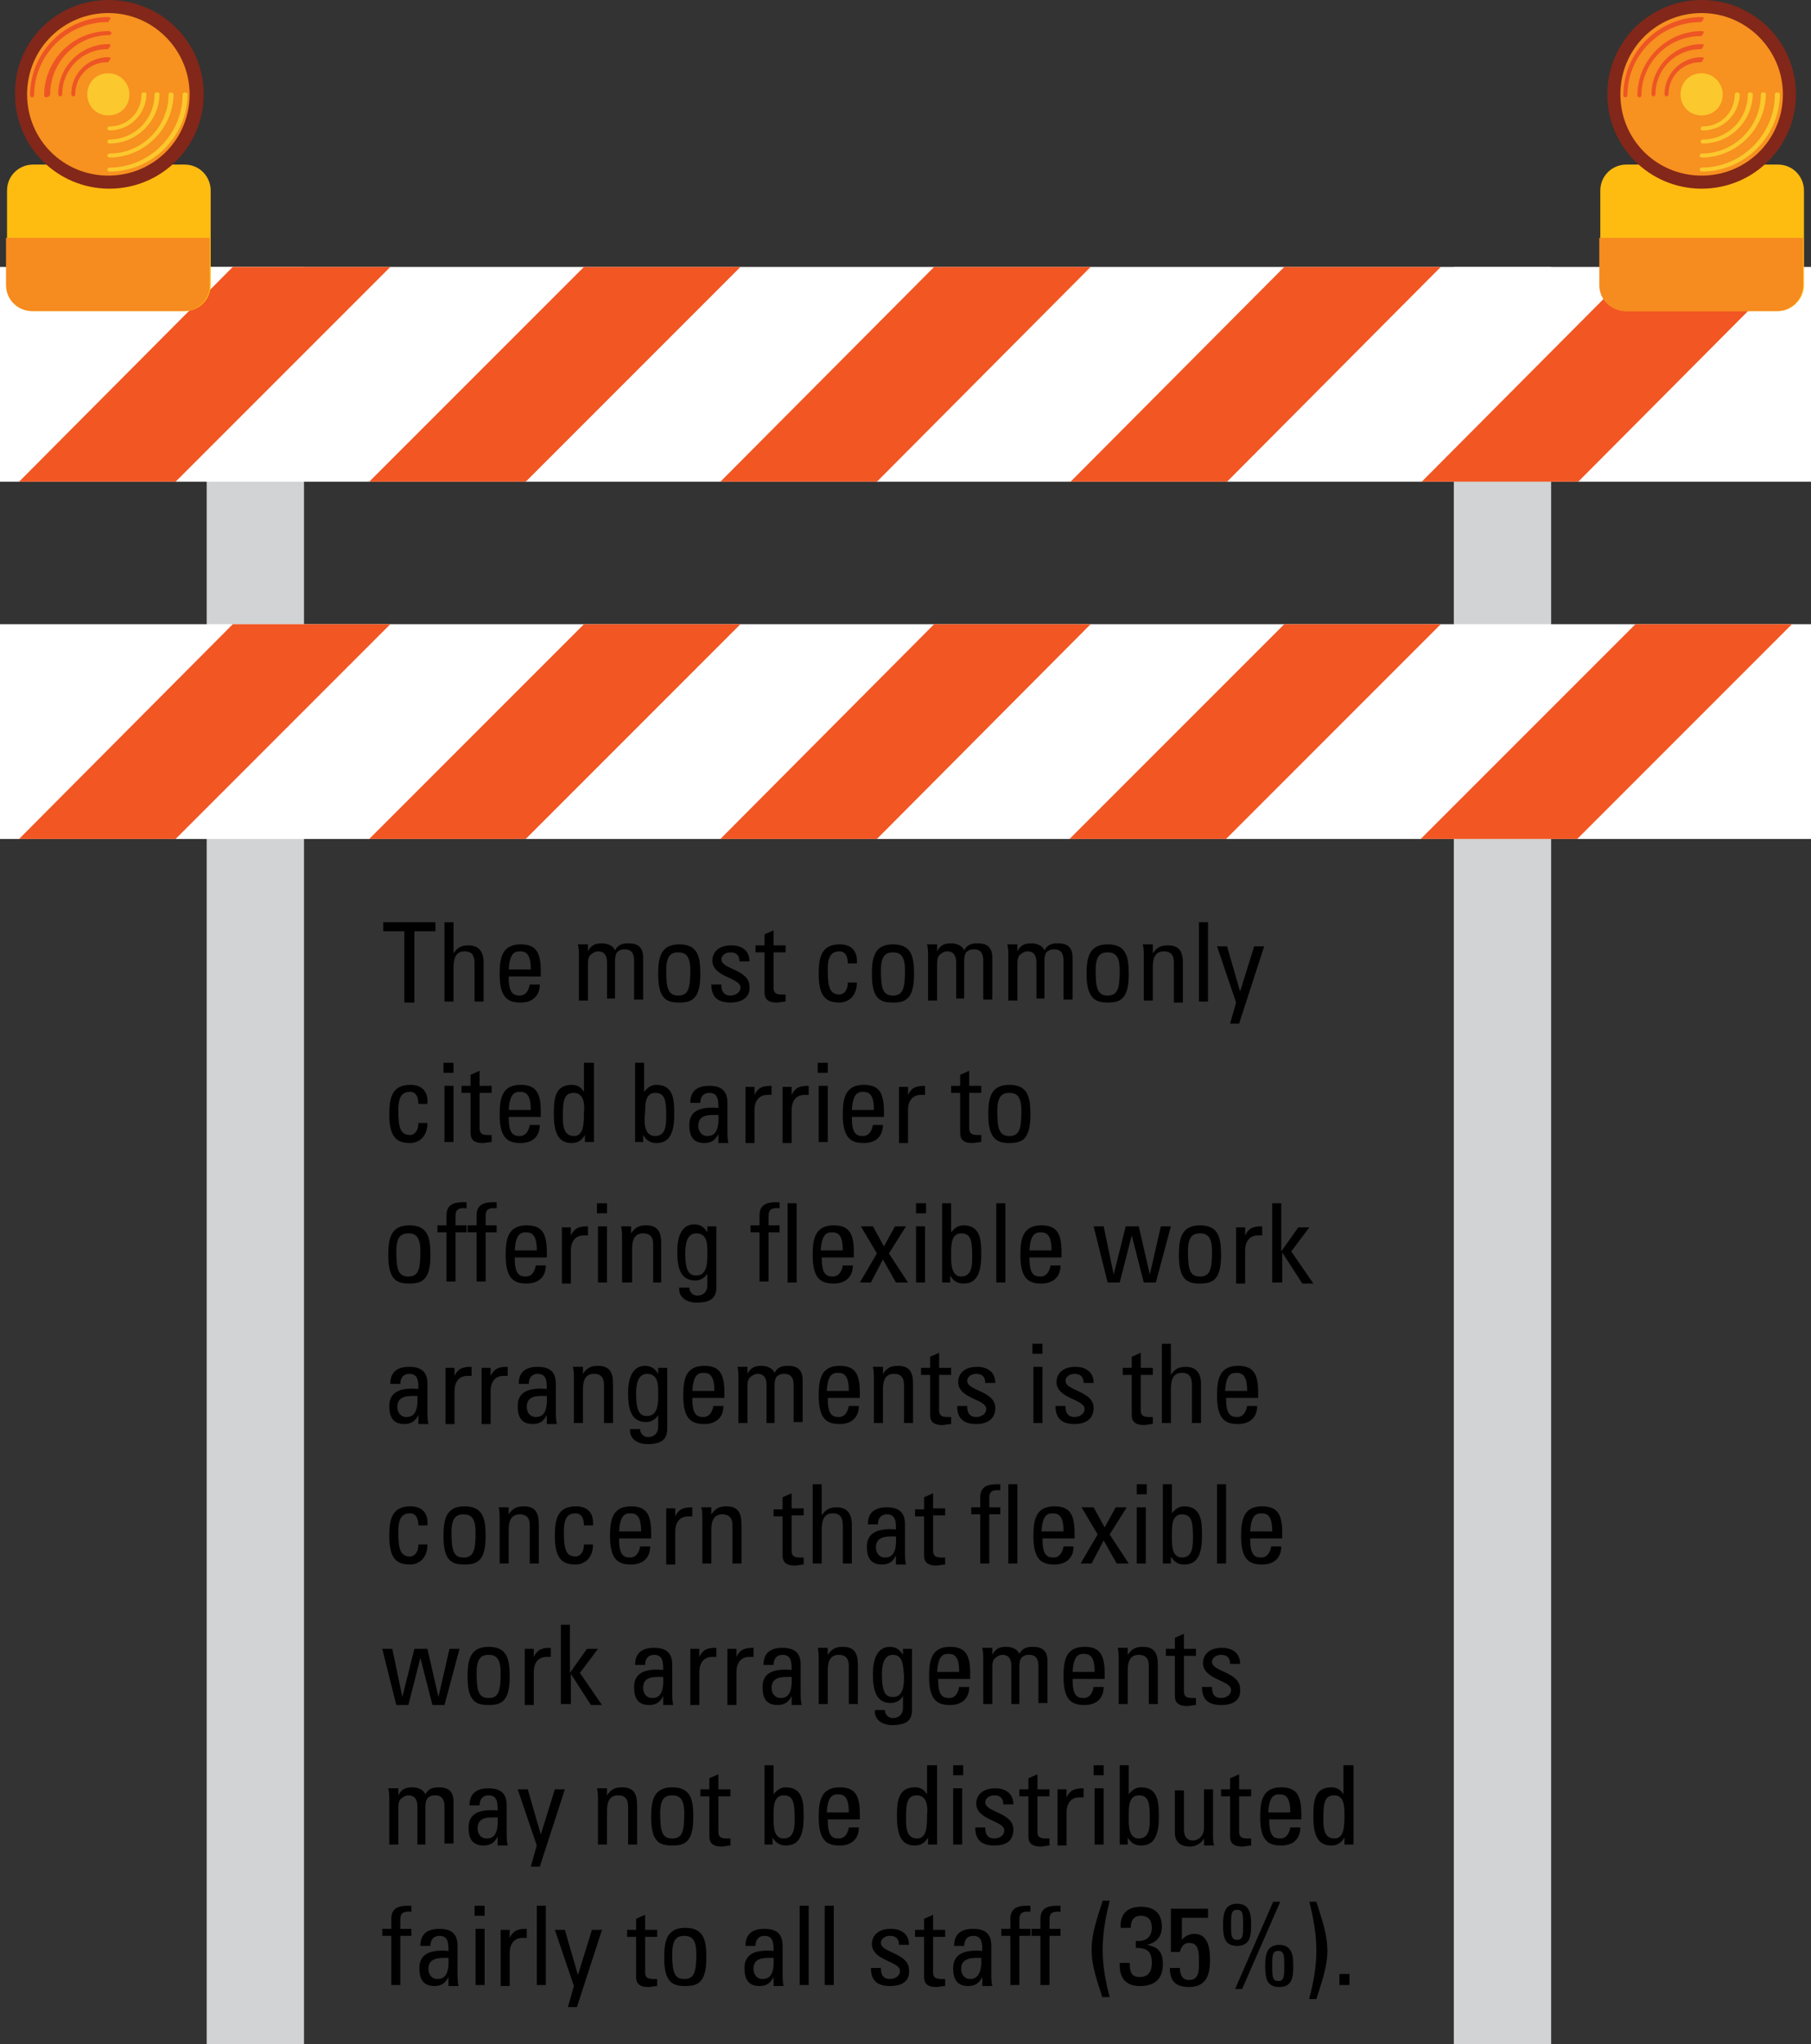 <?xml version="1.0" encoding="utf-8"?>
<!-- Generator: Adobe Illustrator 28.2.0, SVG Export Plug-In . SVG Version: 6.00 Build 0)  -->
<svg version="1.1" id="Layer_1" xmlns="http://www.w3.org/2000/svg" xmlns:xlink="http://www.w3.org/1999/xlink" x="0px" y="0px" viewBox="0 0 180.5 203.7" style="enable-background:new 0 0 180.5 203.7;" xml:space="preserve">
  <rect x="0" y="0" width="180.5" height="203.7" fill="#333333" stroke="none"/>
  <style type="text/css">
	.st0{fill:#D1D3D4;}
	.st1{fill:#FFFFFF;}
	.st2{fill:#F15623;}
	.st3{fill:#FEBC11;}
	.st4{fill:#F68B1F;}
	.st5{fill:#822719;}
	.st6{fill:#F79120;}
	.st7{fill:#FBC82E;}
	.st8{fill:#ED5524;}
</style>
  <g>
    <g>
      <path d="M43.4,91.9v0.9h-2.1v7.1h-1v-7.1h-2.1v-0.9H43.4z" />
      <path d="M47.3,99.8V96c0-0.7-0.2-1.2-1-1.2c-0.9,0-1.1,0.7-1.1,1.7v3.3h-0.9v-7.9h0.9V95h0c0.4-0.6,0.8-0.8,1.5-0.8
			c0.9,0,1.5,0.5,1.5,1.7v3.9H47.3z" />
      <path d="M50.7,97.3c0,1.6,0.4,1.9,1.1,1.9c0.6,0,0.9-0.5,1-1.1h1c0,1.2-0.8,1.8-1.9,1.8c-1.2,0-2.1-0.4-2.1-2.8c0-1.6,0.2-3,2.1-3
			c1.6,0,2,0.9,2,2.7v0.5H50.7z M52.9,96.6c0-1.6-0.5-1.8-1.1-1.8c-0.6,0-1,0.3-1.1,1.8H52.9z" />
      <path d="M60.5,99.8v-3.9c0-0.6-0.2-1.1-0.9-1.1c-0.3,0-0.6,0.2-0.8,0.4c-0.2,0.3-0.2,0.6-0.2,0.8v3.7h-0.9v-4.4
			c0-0.4,0-0.8-0.1-1.2h1v0.7h0c0.3-0.6,0.7-0.8,1.4-0.8c0.5,0,1.1,0.2,1.3,0.7c0.3-0.6,0.8-0.7,1.3-0.7c0.6,0,1.5,0.1,1.5,1.4v4.2
			h-0.9v-3.9c0-0.6-0.2-1.1-0.9-1.1c-0.3,0-0.4,0-0.7,0.2c-0.3,0.2-0.3,0.8-0.3,1v3.7H60.5z" />
      <path d="M65.6,97.1c0-1.6,0.2-3,2.1-3s2.1,1.3,2.1,3c0,2.5-0.9,2.8-2.1,2.8S65.6,99.6,65.6,97.1z M68.8,96.7
			c0-1.5-0.5-1.8-1.2-1.8c-0.7,0-1.2,0.3-1.2,1.8c0,1.8,0.2,2.5,1.2,2.5S68.8,98.5,68.8,96.7z" />
      <path d="M72.8,99.9c-1.2,0-1.9-0.5-1.9-1.8h1c0,0.3,0,1.1,0.9,1.1c0.5,0,1-0.3,1-0.8c0-1-2.8-1-2.8-2.7c0-0.6,0.4-1.5,1.9-1.5
			c1,0,1.8,0.5,1.8,1.6h-1c0-0.6-0.3-0.9-0.9-0.9c-0.5,0-0.9,0.3-0.9,0.7c0,1,2.8,1,2.8,2.7C74.8,99.4,73.9,99.9,72.8,99.9z" />
      <path d="M76.2,94.2v-1.1l0.9-0.4v1.5h1.2v0.7h-1.2v3.4c0,0.4,0,0.8,0.8,0.8c0.1,0,0.2,0,0.4,0v0.7c-0.3,0-0.6,0.1-0.9,0.1
			c-0.9,0-1.2-0.4-1.2-1v-4h-0.9v-0.7H76.2z" />
      <path d="M84.5,96c0-0.9-0.4-1.2-0.8-1.2c-0.7,0-1.2,0.3-1.2,1.8c0,1.8,0.2,2.5,1.2,2.5c0.2,0,0.8-0.2,0.8-1.2h0.9
			c0,1.6-1.1,2-1.7,2c-1.2,0-2.1-0.4-2.1-2.8c0-1.6,0.2-3,2.1-3c1.1,0,1.8,0.6,1.7,1.9H84.5z" />
      <path d="M86.9,97.1c0-1.6,0.2-3,2.1-3s2.1,1.3,2.1,3c0,2.5-0.9,2.8-2.1,2.8S86.9,99.6,86.9,97.1z M90.2,96.7
			c0-1.5-0.5-1.8-1.2-1.8c-0.7,0-1.2,0.3-1.2,1.8c0,1.8,0.2,2.5,1.2,2.5S90.2,98.5,90.2,96.7z" />
      <path d="M95.3,99.8v-3.9c0-0.6-0.2-1.1-0.9-1.1c-0.3,0-0.6,0.2-0.8,0.4c-0.2,0.3-0.2,0.6-0.2,0.8v3.7h-0.9v-4.4
			c0-0.4,0-0.8-0.1-1.2h1v0.7h0c0.3-0.6,0.7-0.8,1.4-0.8c0.5,0,1.1,0.2,1.3,0.7c0.3-0.6,0.8-0.7,1.3-0.7c0.6,0,1.5,0.1,1.5,1.4v4.2
			h-0.9v-3.9c0-0.6-0.2-1.1-0.9-1.1c-0.3,0-0.4,0-0.7,0.2c-0.3,0.2-0.3,0.8-0.3,1v3.7H95.3z" />
      <path d="M103.3,99.8v-3.9c0-0.6-0.2-1.1-0.9-1.1c-0.3,0-0.6,0.2-0.8,0.4c-0.2,0.3-0.2,0.6-0.2,0.8v3.7h-0.9v-4.4
			c0-0.4,0-0.8-0.1-1.2h1v0.7h0c0.3-0.6,0.7-0.8,1.4-0.8c0.5,0,1.1,0.2,1.3,0.7c0.3-0.6,0.8-0.7,1.3-0.7c0.6,0,1.5,0.1,1.5,1.4v4.2
			H106v-3.9c0-0.6-0.2-1.1-0.9-1.1c-0.3,0-0.4,0-0.7,0.2c-0.3,0.2-0.3,0.8-0.3,1v3.7H103.3z" />
      <path d="M108.3,97.1c0-1.6,0.2-3,2.1-3c1.9,0,2.1,1.3,2.1,3c0,2.5-0.9,2.8-2.1,2.8C109.3,99.9,108.3,99.6,108.3,97.1z M111.6,96.7
			c0-1.5-0.5-1.8-1.2-1.8c-0.7,0-1.2,0.3-1.2,1.8c0,1.8,0.2,2.5,1.2,2.5C111.4,99.2,111.6,98.5,111.6,96.7z" />
      <path d="M117,99.8v-3.9c0-0.6-0.2-1.1-1-1.1c-1,0-1.1,0.9-1.1,1.6v3.3H114v-4.4c0-0.4,0-0.8-0.1-1.2h1V95h0
			c0.4-0.6,0.8-0.8,1.5-0.8c1.2,0,1.5,0.7,1.5,1.8v3.9H117z" />
      <path d="M120.4,99.8h-0.9v-7.9h0.9V99.8z" />
      <path d="M123.6,98.8L123.6,98.8l1.4-4.5h1l-2.5,7.7h-0.9l0.6-2.1l-1.9-5.6h1L123.6,98.8z" />
    </g>
    <g>
      <path d="M41.7,110c0-0.9-0.4-1.2-0.8-1.2c-0.7,0-1.2,0.3-1.2,1.8c0,1.8,0.2,2.5,1.2,2.5c0.2,0,0.8-0.2,0.8-1.2h0.9
			c0,1.6-1.1,2-1.7,2c-1.2,0-2.1-0.4-2.1-2.8c0-1.6,0.2-3,2.1-3c1.1,0,1.8,0.6,1.7,1.9H41.7z" />
      <path d="M44.2,105.9h1v1h-1V105.9z M45.2,113.8h-0.9v-5.6h0.9V113.8z" />
      <path d="M46.9,108.2v-1.1l0.9-0.4v1.5H49v0.7h-1.2v3.4c0,0.4,0,0.8,0.8,0.8c0.1,0,0.2,0,0.4,0v0.7c-0.3,0-0.6,0.1-0.9,0.1
			c-0.9,0-1.2-0.4-1.2-1v-4H46v-0.7H46.9z" />
      <path d="M50.7,111.3c0,1.6,0.4,1.9,1.1,1.9c0.6,0,0.9-0.5,1-1.1h1c0,1.2-0.8,1.8-1.9,1.8c-1.2,0-2.1-0.4-2.1-2.8
			c0-1.6,0.2-3,2.1-3c1.6,0,2,0.9,2,2.7v0.5H50.7z M52.9,110.6c0-1.6-0.5-1.8-1.1-1.8c-0.6,0-1,0.3-1.1,1.8H52.9z" />
      <path d="M58.3,105.9h0.9v7.9h-0.9v-0.7h0c-0.3,0.5-0.7,0.8-1.3,0.8c-0.9,0-1.8-0.4-1.8-2.8c0-1.4,0-3,1.8-3c0.5,0,0.9,0.2,1.2,0.7
			h0V105.9z M57.2,108.9c-1,0-1.1,0.8-1.1,2.3c0,0.8,0,2,1.1,2c1,0,1-1.3,1-2.4C58.3,110.1,58.2,108.9,57.2,108.9z" />
      <path d="M64.2,113.8h-0.9v-7.9h0.9v2.9h0c0.3-0.4,0.7-0.7,1.2-0.7c1.8,0,1.8,1.6,1.8,3c0,2.4-0.9,2.8-1.8,2.8
			c-0.6,0-1-0.3-1.3-0.8h0V113.8z M65.3,113.2c1.1,0,1.1-1.2,1.1-2c0-1.5-0.1-2.3-1.1-2.3c-1,0-1,1.2-1,1.9
			C64.2,111.6,64.1,113.2,65.3,113.2z" />
      <path d="M71.6,113L71.6,113c-0.3,0.6-0.7,0.9-1.4,0.9c-1.2,0-1.5-0.8-1.5-1.8c0-1.7,1.6-1.8,2.9-1.7c0-0.7,0-1.5-0.9-1.5
			c-0.6,0-0.9,0.4-0.9,1h-1c0-1.2,0.7-1.7,1.9-1.7c1.4,0,1.8,0.7,1.8,1.7v2.7c0,0.4,0,0.9,0.1,1.3h-1V113z M69.6,112.2
			c0,0.5,0.3,1,0.9,1c0.6,0,1.2-0.3,1.1-2.1C70.7,111.1,69.6,111,69.6,112.2z" />
      <path d="M75.2,109.1L75.2,109.1c0.4-0.8,0.9-0.9,1.7-0.9v0.9c-0.1,0-0.2,0-0.2,0c-0.1,0-0.2,0-0.2,0c-1,0-1.3,0.8-1.3,1.5v3.3
			h-0.9v-5.6h0.9V109.1z" />
      <path d="M78.9,109.1L78.9,109.1c0.4-0.8,0.9-0.9,1.7-0.9v0.9c-0.1,0-0.2,0-0.2,0c-0.1,0-0.2,0-0.2,0c-1,0-1.3,0.8-1.3,1.5v3.3H78
			v-5.6h0.9V109.1z" />
      <path d="M81.5,105.9h1v1h-1V105.9z M82.5,113.8h-0.9v-5.6h0.9V113.8z" />
      <path d="M84.9,111.3c0,1.6,0.4,1.9,1.1,1.9c0.6,0,0.9-0.5,1-1.1h1c0,1.2-0.8,1.8-1.9,1.8c-1.2,0-2.1-0.4-2.1-2.8
			c0-1.6,0.2-3,2.1-3c1.6,0,2,0.9,2,2.7v0.5H84.9z M87.1,110.6c0-1.6-0.5-1.8-1.1-1.8c-0.6,0-1,0.3-1.1,1.8H87.1z" />
      <path d="M90.5,109.1L90.5,109.1c0.4-0.8,0.9-0.9,1.7-0.9v0.9c-0.1,0-0.2,0-0.2,0s-0.2,0-0.2,0c-1,0-1.3,0.8-1.3,1.5v3.3h-0.9v-5.6
			h0.9V109.1z" />
      <path d="M95.7,108.2v-1.1l0.9-0.4v1.5h1.2v0.7h-1.2v3.4c0,0.4,0,0.8,0.8,0.8c0.1,0,0.2,0,0.4,0v0.7c-0.3,0-0.6,0.1-0.9,0.1
			c-0.9,0-1.2-0.4-1.2-1v-4h-0.9v-0.7H95.7z" />
      <path d="M98.5,111.1c0-1.6,0.2-3,2.1-3c1.9,0,2.1,1.3,2.1,3c0,2.5-0.9,2.8-2.1,2.8C99.5,113.9,98.5,113.6,98.5,111.1z
			 M101.8,110.7c0-1.5-0.5-1.8-1.2-1.8s-1.2,0.3-1.2,1.8c0,1.8,0.2,2.5,1.2,2.5C101.6,113.2,101.8,112.5,101.8,110.7z" />
    </g>
    <path d="M38.7,125.1c0-1.6,0.2-3,2.1-3s2.1,1.3,2.1,3c0,2.5-0.9,2.8-2.1,2.8S38.7,127.6,38.7,125.1z M41.9,124.7
		c0-1.5-0.5-1.8-1.2-1.8s-1.2,0.3-1.2,1.8c0,1.8,0.2,2.5,1.2,2.5S41.9,126.5,41.9,124.7z M44.5,122.2v-1.1c0-1.1,0.8-1.3,1.6-1.3
		c0.2,0,0.3,0,0.4,0v0.6c-1-0.1-1.1,0.3-1.1,0.8v0.9h1.1v0.7h-1.1v4.9h-0.9v-4.9h-0.9v-0.7H44.5z M47.5,122.2v-1.1
		c0-1.1,0.8-1.3,1.6-1.3c0.2,0,0.3,0,0.4,0v0.6c-1-0.1-1.1,0.3-1.1,0.8v0.9h1.1v0.7h-1.1v4.9h-0.9v-4.9h-0.9v-0.7H47.5z M51.3,125.3
		c0,1.6,0.4,1.9,1.1,1.9c0.6,0,0.9-0.5,1-1.1h1c0,1.2-0.8,1.8-1.9,1.8c-1.2,0-2.1-0.4-2.1-2.8c0-1.6,0.2-3,2.1-3c1.6,0,2,0.9,2,2.7
		v0.5H51.3z M53.5,124.6c0-1.6-0.5-1.8-1.1-1.8c-0.6,0-1,0.3-1.1,1.8H53.5z M56.9,123.1L56.9,123.1c0.4-0.8,0.9-0.9,1.7-0.9v0.9
		c-0.1,0-0.2,0-0.2,0s-0.2,0-0.2,0c-1,0-1.3,0.8-1.3,1.5v3.3H56v-5.6h0.9V123.1z M59.5,119.9h1v1h-1V119.9z M60.5,127.8h-0.9v-5.6
		h0.9V127.8z M65.1,127.8V124c0-0.6-0.2-1.1-1-1.1c-1,0-1.1,0.9-1.1,1.6v3.3H62v-4.4c0-0.4,0-0.8-0.1-1.2h1v0.7h0
		c0.4-0.6,0.8-0.8,1.5-0.8c1.2,0,1.5,0.7,1.5,1.8v3.9H65.1z M70.5,122.2h0.9v6.1c0,1.2-0.8,1.5-2,1.5c-0.9,0-1.8-0.5-1.7-1.5h1
		c0,0.5,0.4,0.8,0.8,0.8c0.6,0,1-0.4,1-1v-1.2h0c-0.2,0.4-0.7,0.7-1.2,0.7c-1.5,0-1.8-1.3-1.8-2.9c0-2.6,1.3-2.7,1.7-2.7
		c0.6,0,1,0.3,1.3,0.8h0V122.2z M69.4,122.9c-1,0-1.1,1.2-1.1,2c0,1.8,0.4,2.2,1.1,2.2c1.1,0,1.1-1.3,1.1-2.1
		C70.5,124.2,70.6,122.9,69.4,122.9z M75.7,122.2v-1.1c0-1.1,0.8-1.3,1.6-1.3c0.2,0,0.3,0,0.4,0v0.6c-1-0.1-1.1,0.3-1.1,0.8v0.9h1.1
		v0.7h-1.1v4.9h-0.9v-4.9h-0.9v-0.7H75.7z M79.4,127.8h-0.9v-7.9h0.9V127.8z M81.9,125.3c0,1.6,0.4,1.9,1.1,1.9c0.6,0,0.9-0.5,1-1.1
		h1c0,1.2-0.8,1.8-1.9,1.8c-1.2,0-2.1-0.4-2.1-2.8c0-1.6,0.2-3,2.1-3c1.6,0,2,0.9,2,2.7v0.5H81.9z M84,124.6c0-1.6-0.5-1.8-1.1-1.8
		c-0.6,0-1,0.3-1.1,1.8H84z M90.5,127.8h-1.2l-1.3-2.3l-1.2,2.3h-1.1l1.7-2.9l-1.6-2.7h1.2l1.1,2l1.1-2h1.1l-1.7,2.7L90.5,127.8z
		 M91.3,119.9h1v1h-1V119.9z M92.2,127.8h-0.9v-5.6h0.9V127.8z M94.8,127.8h-0.9v-7.9h0.9v2.9h0c0.3-0.4,0.7-0.7,1.2-0.7
		c1.8,0,1.8,1.6,1.8,3c0,2.4-0.9,2.8-1.8,2.8c-0.6,0-1-0.3-1.3-0.8h0V127.8z M95.8,127.2c1.1,0,1.1-1.2,1.1-2c0-1.5-0.1-2.3-1.1-2.3
		c-1,0-1,1.2-1,1.9C94.8,125.6,94.7,127.2,95.8,127.2z M100.2,127.8h-0.9v-7.9h0.9V127.8z M102.6,125.3c0,1.6,0.4,1.9,1.1,1.9
		c0.6,0,0.9-0.5,1-1.1h1c0,1.2-0.8,1.8-1.9,1.8c-1.2,0-2.1-0.4-2.1-2.8c0-1.6,0.2-3,2.1-3c1.6,0,2,0.9,2,2.7v0.5H102.6z
		 M104.8,124.6c0-1.6-0.5-1.8-1.1-1.8c-0.6,0-1,0.3-1.1,1.8H104.8z M109,122.2h1l1,4.8h0l1.2-4.8h1.3l1.1,4.8h0l1.1-4.8h1l-1.5,5.6
		h-1.2l-1.2-4.7h0l-1.2,4.7h-1.2L109,122.2z M117.5,125.1c0-1.6,0.2-3,2.1-3s2.1,1.3,2.1,3c0,2.5-0.9,2.8-2.1,2.8
		S117.5,127.6,117.5,125.1z M120.8,124.7c0-1.5-0.5-1.8-1.2-1.8s-1.2,0.3-1.2,1.8c0,1.8,0.2,2.5,1.2,2.5S120.8,126.5,120.8,124.7z
		 M124.1,123.1L124.1,123.1c0.4-0.8,0.9-0.9,1.7-0.9v0.9c-0.1,0-0.2,0-0.2,0s-0.2,0-0.2,0c-1,0-1.3,0.8-1.3,1.5v3.3h-0.9v-5.6h0.9
		V123.1z M127.7,127.8h-0.9v-7.9h0.9v4.8h0l1.7-2.4h1.1l-1.8,2.4l2.2,3.2h-1.1l-2-3.1h0V127.8z" />
    <g>
      <path d="M41.7,141L41.7,141c-0.3,0.6-0.7,0.9-1.4,0.9c-1.2,0-1.5-0.8-1.5-1.8c0-1.7,1.6-1.8,2.9-1.7c0-0.7,0-1.5-0.9-1.5
			c-0.6,0-0.9,0.4-0.9,1h-1c0-1.2,0.7-1.7,1.9-1.7c1.4,0,1.8,0.7,1.8,1.7v2.7c0,0.4,0,0.9,0.1,1.3h-1V141z M39.6,140.2
			c0,0.5,0.3,1,0.9,1c0.6,0,1.2-0.3,1.1-2.1C40.8,139.1,39.6,139,39.6,140.2z" />
      <path d="M45.3,137.1L45.3,137.1c0.4-0.8,0.9-0.9,1.7-0.9v0.9c-0.1,0-0.2,0-0.2,0c-0.1,0-0.2,0-0.2,0c-1,0-1.3,0.8-1.3,1.5v3.3
			h-0.9v-5.6h0.9V137.1z" />
      <path d="M48.9,137.1L48.9,137.1c0.4-0.8,0.9-0.9,1.7-0.9v0.9c-0.1,0-0.2,0-0.2,0c-0.1,0-0.2,0-0.2,0c-1,0-1.3,0.8-1.3,1.5v3.3H48
			v-5.6h0.9V137.1z" />
      <path d="M54.5,141L54.5,141c-0.3,0.6-0.7,0.9-1.4,0.9c-1.2,0-1.5-0.8-1.5-1.8c0-1.7,1.6-1.8,2.9-1.7c0-0.7,0-1.5-0.9-1.5
			c-0.6,0-0.9,0.4-0.9,1h-1c0-1.2,0.7-1.7,1.9-1.7c1.4,0,1.8,0.7,1.8,1.7v2.7c0,0.4,0,0.9,0.1,1.3h-1V141z M52.5,140.2
			c0,0.5,0.3,1,0.9,1c0.6,0,1.2-0.3,1.1-2.1C53.6,139.1,52.5,139,52.5,140.2z" />
      <path d="M60.2,141.8V138c0-0.6-0.2-1.1-1-1.1c-1,0-1.1,0.9-1.1,1.6v3.3h-0.9v-4.4c0-0.4,0-0.8-0.1-1.2h1v0.7h0
			c0.4-0.6,0.8-0.8,1.5-0.8c1.2,0,1.5,0.7,1.5,1.8v3.9H60.2z" />
      <path d="M65.6,136.3h0.9v6.1c0,1.2-0.8,1.5-2,1.5c-0.9,0-1.8-0.5-1.7-1.5h1c0,0.5,0.4,0.8,0.8,0.8c0.6,0,1-0.4,1-1v-1.2h0
			c-0.2,0.4-0.7,0.7-1.2,0.7c-1.5,0-1.8-1.3-1.8-2.9c0-2.6,1.3-2.7,1.7-2.7c0.6,0,1,0.3,1.3,0.8h0V136.3z M64.5,136.9
			c-1,0-1.1,1.2-1.1,2c0,1.8,0.4,2.2,1.1,2.2c1.1,0,1.1-1.3,1.1-2.1C65.6,138.2,65.7,136.9,64.5,136.9z" />
      <path d="M69,139.3c0,1.6,0.4,1.9,1.1,1.9c0.6,0,0.9-0.5,1-1.1h1c0,1.2-0.8,1.8-1.9,1.8c-1.2,0-2.1-0.4-2.1-2.8c0-1.6,0.2-3,2.1-3
			c1.6,0,2,0.9,2,2.7v0.5H69z M71.2,138.6c0-1.6-0.5-1.8-1.1-1.8c-0.6,0-1,0.3-1.1,1.8H71.2z" />
      <path d="M76.4,141.8V138c0-0.6-0.2-1.1-0.9-1.1c-0.3,0-0.6,0.2-0.8,0.4c-0.2,0.3-0.2,0.6-0.2,0.8v3.7h-0.9v-4.4
			c0-0.4,0-0.8-0.1-1.2h1v0.7h0c0.3-0.6,0.7-0.8,1.4-0.8c0.5,0,1.1,0.2,1.3,0.7c0.3-0.6,0.8-0.7,1.3-0.7c0.6,0,1.5,0.1,1.5,1.4v4.2
			h-0.9V138c0-0.6-0.2-1.1-0.9-1.1c-0.3,0-0.4,0-0.7,0.2c-0.3,0.2-0.3,0.8-0.3,1v3.7H76.4z" />
      <path d="M82.5,139.3c0,1.6,0.4,1.9,1.1,1.9c0.6,0,0.9-0.5,1-1.1h1c0,1.2-0.8,1.8-1.9,1.8c-1.2,0-2.1-0.4-2.1-2.8
			c0-1.6,0.2-3,2.1-3c1.6,0,2,0.9,2,2.7v0.5H82.5z M84.6,138.6c0-1.6-0.5-1.8-1.1-1.8c-0.6,0-1,0.3-1.1,1.8H84.6z" />
      <path d="M90.1,141.8V138c0-0.6-0.2-1.1-1-1.1c-1,0-1.1,0.9-1.1,1.6v3.3h-0.9v-4.4c0-0.4,0-0.8-0.1-1.2h1v0.7h0
			c0.4-0.6,0.8-0.8,1.5-0.8c1.2,0,1.5,0.7,1.5,1.8v3.9H90.1z" />
      <path d="M92.7,136.3v-1.1l0.9-0.4v1.5h1.2v0.7h-1.2v3.4c0,0.4,0,0.8,0.8,0.8c0.1,0,0.2,0,0.4,0v0.7c-0.3,0-0.6,0.1-0.9,0.1
			c-0.9,0-1.2-0.4-1.2-1v-4h-0.9v-0.7H92.7z" />
      <path d="M97.3,141.9c-1.2,0-1.9-0.5-1.9-1.8h1c0,0.3,0,1.1,0.9,1.1c0.5,0,1-0.3,1-0.8c0-1-2.8-1-2.8-2.7c0-0.6,0.4-1.5,1.9-1.5
			c1,0,1.8,0.5,1.8,1.6h-1c0-0.6-0.3-0.9-0.9-0.9c-0.5,0-0.9,0.3-0.9,0.7c0,1,2.8,1,2.8,2.7C99.2,141.4,98.4,141.9,97.3,141.9z" />
      <path d="M102.9,133.9h1v1h-1V133.9z M103.9,141.8H103v-5.6h0.9V141.8z" />
      <path d="M107.1,141.9c-1.2,0-1.9-0.5-1.9-1.8h1c0,0.3,0,1.1,0.9,1.1c0.5,0,1-0.3,1-0.8c0-1-2.8-1-2.8-2.7c0-0.6,0.4-1.5,1.9-1.5
			c1,0,1.8,0.5,1.8,1.6h-1c0-0.6-0.3-0.9-0.9-0.9c-0.5,0-0.9,0.3-0.9,0.7c0,1,2.8,1,2.8,2.7C109,141.4,108.2,141.9,107.1,141.9z" />
      <path d="M112.8,136.3v-1.1l0.9-0.4v1.5h1.2v0.7h-1.2v3.4c0,0.4,0,0.8,0.8,0.8c0.1,0,0.2,0,0.4,0v0.7c-0.3,0-0.6,0.1-0.9,0.1
			c-0.9,0-1.2-0.4-1.2-1v-4h-0.9v-0.7H112.8z" />
      <path d="M118.8,141.8V138c0-0.7-0.2-1.2-1-1.2c-0.9,0-1.1,0.7-1.1,1.7v3.3h-0.9v-7.9h0.9v3.1h0c0.4-0.6,0.8-0.8,1.5-0.8
			c0.9,0,1.5,0.5,1.5,1.7v3.9H118.8z" />
      <path d="M122.2,139.3c0,1.6,0.4,1.9,1.1,1.9c0.6,0,0.9-0.5,1-1.1h1c0,1.2-0.8,1.8-1.9,1.8c-1.2,0-2.1-0.4-2.1-2.8
			c0-1.6,0.2-3,2.1-3c1.6,0,2,0.9,2,2.7v0.5H122.2z M124.3,138.6c0-1.6-0.5-1.8-1.1-1.8c-0.6,0-1,0.3-1.1,1.8H124.3z" />
    </g>
    <path d="M41.7,152c0-0.9-0.4-1.2-0.8-1.2c-0.7,0-1.2,0.3-1.2,1.8c0,1.8,0.2,2.5,1.2,2.5c0.2,0,0.8-0.2,0.8-1.2h0.9
		c0,1.6-1.1,2-1.7,2c-1.2,0-2.1-0.4-2.1-2.8c0-1.6,0.2-3,2.1-3c1.1,0,1.8,0.6,1.7,1.9H41.7z M44.2,153.1c0-1.6,0.2-3,2.1-3
		s2.1,1.3,2.1,3c0,2.5-0.9,2.8-2.1,2.8S44.2,155.6,44.2,153.1z M47.4,152.7c0-1.5-0.5-1.8-1.2-1.8s-1.2,0.3-1.2,1.8
		c0,1.8,0.2,2.5,1.2,2.5S47.4,154.5,47.4,152.7z M52.8,155.8V152c0-0.6-0.2-1.1-1-1.1c-1,0-1.1,0.9-1.1,1.6v3.3h-0.9v-4.4
		c0-0.4,0-0.8-0.1-1.2h1v0.7h0c0.4-0.6,0.8-0.8,1.5-0.8c1.2,0,1.5,0.7,1.5,1.8v3.9H52.8z M58.2,152c0-0.9-0.4-1.2-0.8-1.2
		c-0.7,0-1.2,0.3-1.2,1.8c0,1.8,0.2,2.5,1.2,2.5c0.2,0,0.8-0.2,0.8-1.2h0.9c0,1.6-1.1,2-1.7,2c-1.2,0-2.1-0.4-2.1-2.8
		c0-1.6,0.2-3,2.1-3c1.1,0,1.8,0.6,1.7,1.9H58.2z M61.7,153.3c0,1.6,0.4,1.9,1.1,1.9c0.6,0,0.9-0.5,1-1.1h1c0,1.2-0.8,1.8-1.9,1.8
		c-1.2,0-2.1-0.4-2.1-2.8c0-1.6,0.2-3,2.1-3c1.6,0,2,0.9,2,2.7v0.5H61.7z M63.9,152.6c0-1.6-0.5-1.8-1.1-1.8c-0.6,0-1,0.3-1.1,1.8
		H63.9z M67.3,151.1L67.3,151.1c0.4-0.8,0.9-0.9,1.7-0.9v0.9c-0.1,0-0.2,0-0.2,0s-0.2,0-0.2,0c-1,0-1.3,0.8-1.3,1.5v3.3h-0.9v-5.6
		h0.9V151.1z M73,155.8V152c0-0.6-0.2-1.1-1-1.1c-1,0-1.1,0.9-1.1,1.6v3.3H70v-4.4c0-0.4,0-0.8-0.1-1.2h1v0.7h0
		c0.4-0.6,0.8-0.8,1.5-0.8c1.2,0,1.5,0.7,1.5,1.8v3.9H73z M78,150.3v-1.1l0.9-0.4v1.5h1.2v0.7h-1.2v3.4c0,0.4,0,0.8,0.8,0.8
		c0.1,0,0.2,0,0.4,0v0.7c-0.3,0-0.6,0.1-0.9,0.1c-0.9,0-1.2-0.4-1.2-1v-3.9h-0.9v-0.7H78z M84,155.8V152c0-0.7-0.2-1.2-1-1.2
		c-0.9,0-1.1,0.7-1.1,1.7v3.3H81v-7.9h0.9v3.1h0c0.4-0.6,0.8-0.8,1.5-0.8c0.9,0,1.5,0.5,1.5,1.7v3.9H84z M89.3,155L89.3,155
		c-0.3,0.6-0.7,0.9-1.4,0.9c-1.2,0-1.5-0.8-1.5-1.8c0-1.7,1.7-1.8,2.9-1.7c0-0.7,0-1.5-0.9-1.5c-0.6,0-0.9,0.4-0.9,1h-1
		c0-1.2,0.7-1.7,1.9-1.7c1.4,0,1.8,0.7,1.8,1.7v2.7c0,0.4,0,0.9,0.1,1.3h-1V155z M87.3,154.2c0,0.5,0.3,1,0.9,1
		c0.6,0,1.2-0.3,1.1-2.1C88.5,153.1,87.3,153,87.3,154.2z M92.1,150.3v-1.1l0.9-0.4v1.5h1.2v0.7H93v3.4c0,0.4,0,0.8,0.8,0.8
		c0.1,0,0.2,0,0.4,0v0.7c-0.3,0-0.6,0.1-0.9,0.1c-0.9,0-1.2-0.4-1.2-1v-3.9h-0.9v-0.7H92.1z M97.7,150.3v-1.1c0-1.1,0.8-1.3,1.6-1.3
		c0.2,0,0.3,0,0.4,0v0.6c-1-0.1-1.1,0.3-1.1,0.8v0.9h1.1v0.7h-1.1v4.9h-0.9v-4.9h-0.9v-0.7H97.7z M101.4,155.8h-0.9v-7.9h0.9V155.8z
		 M103.9,153.3c0,1.6,0.4,1.9,1.1,1.9c0.6,0,0.9-0.5,1-1.1h1c0,1.2-0.8,1.8-1.9,1.8c-1.2,0-2.1-0.4-2.1-2.8c0-1.6,0.2-3,2.1-3
		c1.6,0,2,0.9,2,2.7v0.5H103.9z M106,152.6c0-1.6-0.5-1.8-1.1-1.8c-0.6,0-1,0.3-1.1,1.8H106z M112.5,155.8h-1.2l-1.3-2.3l-1.2,2.3
		h-1.1l1.7-2.9l-1.6-2.7h1.2l1.1,2l1.1-2h1.1l-1.7,2.7L112.5,155.8z M113.3,147.9h1v1h-1V147.9z M114.2,155.8h-0.9v-5.6h0.9V155.8z
		 M116.8,155.8h-0.9v-7.9h0.9v2.9h0c0.3-0.4,0.7-0.7,1.2-0.7c1.8,0,1.8,1.6,1.8,3c0,2.4-0.9,2.8-1.8,2.8c-0.6,0-1-0.3-1.3-0.8h0
		V155.8z M117.8,155.2c1.1,0,1.1-1.2,1.1-2c0-1.5-0.1-2.3-1.1-2.3c-1,0-1,1.2-1,1.9C116.8,153.7,116.7,155.2,117.8,155.2z
		 M122.2,155.8h-0.9v-7.9h0.9V155.8z M124.6,153.3c0,1.6,0.4,1.9,1.1,1.9c0.6,0,0.9-0.5,1-1.1h1c0,1.2-0.8,1.8-1.9,1.8
		c-1.2,0-2.1-0.4-2.1-2.8c0-1.6,0.2-3,2.1-3c1.6,0,2,0.9,2,2.7v0.5H124.6z M126.8,152.6c0-1.6-0.5-1.8-1.1-1.8c-0.6,0-1,0.3-1.1,1.8
		H126.8z" />
    <g>
      <path d="M38.1,164.3h1l1,4.8h0l1.2-4.8h1.3l1.1,4.8h0l1.1-4.8h1l-1.5,5.6h-1.2l-1.2-4.7h0l-1.2,4.7h-1.2L38.1,164.3z" />
      <path d="M46.6,167.1c0-1.6,0.2-3,2.1-3s2.1,1.3,2.1,3c0,2.5-0.9,2.8-2.1,2.8S46.6,169.6,46.6,167.1z M49.9,166.7
			c0-1.5-0.5-1.8-1.2-1.8c-0.7,0-1.2,0.3-1.2,1.8c0,1.8,0.2,2.5,1.2,2.5S49.9,168.5,49.9,166.7z" />
      <path d="M53.2,165.1L53.2,165.1c0.4-0.8,0.9-0.9,1.7-0.9v0.9c-0.1,0-0.2,0-0.2,0c-0.1,0-0.2,0-0.2,0c-1,0-1.3,0.8-1.3,1.5v3.3
			h-0.9v-5.6h0.9V165.1z" />
      <path d="M56.8,169.8h-0.9v-7.9h0.9v4.8h0l1.7-2.4h1.1l-1.8,2.4l2.2,3.2h-1.1l-2-3.1h0V169.8z" />
      <path d="M66.1,169L66.1,169c-0.3,0.6-0.7,0.9-1.4,0.9c-1.2,0-1.5-0.8-1.5-1.8c0-1.7,1.6-1.8,2.9-1.7c0-0.7,0-1.5-0.9-1.5
			c-0.6,0-0.9,0.4-0.9,1h-1c0-1.2,0.7-1.7,1.9-1.7c1.4,0,1.8,0.7,1.8,1.7v2.7c0,0.4,0,0.9,0.1,1.3h-1V169z M64.1,168.2
			c0,0.5,0.3,1,0.9,1c0.6,0,1.2-0.3,1.1-2.1C65.2,167.1,64.1,167,64.1,168.2z" />
      <path d="M69.7,165.1L69.7,165.1c0.4-0.8,0.9-0.9,1.7-0.9v0.9c-0.1,0-0.2,0-0.2,0c-0.1,0-0.2,0-0.2,0c-1,0-1.3,0.8-1.3,1.5v3.3
			h-0.9v-5.6h0.9V165.1z" />
      <path d="M73.4,165.1L73.4,165.1c0.4-0.8,0.9-0.9,1.7-0.9v0.9c-0.1,0-0.2,0-0.2,0c-0.1,0-0.2,0-0.2,0c-1,0-1.3,0.8-1.3,1.5v3.3
			h-0.9v-5.6h0.9V165.1z" />
      <path d="M78.9,169L78.9,169c-0.3,0.6-0.7,0.9-1.4,0.9c-1.2,0-1.5-0.8-1.5-1.8c0-1.7,1.6-1.8,2.9-1.7c0-0.7,0-1.5-0.9-1.5
			c-0.6,0-0.9,0.4-0.9,1h-1c0-1.2,0.7-1.7,1.9-1.7c1.4,0,1.8,0.7,1.8,1.7v2.7c0,0.4,0,0.9,0.1,1.3h-1V169z M76.9,168.2
			c0,0.5,0.3,1,0.9,1c0.6,0,1.2-0.3,1.1-2.1C78.1,167.1,76.9,167,76.9,168.2z" />
      <path d="M84.6,169.8V166c0-0.6-0.2-1.1-1-1.1c-1,0-1.1,0.9-1.1,1.6v3.3h-0.9v-4.4c0-0.4,0-0.8-0.1-1.2h1v0.7h0
			c0.4-0.6,0.8-0.8,1.5-0.8c1.2,0,1.5,0.7,1.5,1.8v3.9H84.6z" />
      <path d="M90,164.3h0.9v6.1c0,1.2-0.8,1.5-2,1.5c-0.9,0-1.8-0.5-1.7-1.5h1c0,0.5,0.4,0.8,0.8,0.8c0.6,0,1-0.4,1-1v-1.2h0
			c-0.2,0.4-0.7,0.7-1.2,0.7c-1.5,0-1.8-1.3-1.8-2.9c0-2.6,1.3-2.7,1.7-2.7c0.6,0,1,0.3,1.3,0.8h0V164.3z M89,164.9
			c-1,0-1.1,1.2-1.1,2c0,1.8,0.4,2.2,1.1,2.2c1.1,0,1.1-1.3,1.1-2.1C90,166.2,90.1,164.9,89,164.9z" />
      <path d="M93.5,167.3c0,1.6,0.4,1.9,1.1,1.9c0.6,0,0.9-0.5,1-1.1h1c0,1.2-0.8,1.8-1.9,1.8c-1.2,0-2.1-0.4-2.1-2.8
			c0-1.6,0.2-3,2.1-3c1.6,0,2,0.9,2,2.7v0.5H93.5z M95.6,166.6c0-1.6-0.5-1.8-1.1-1.8c-0.6,0-1,0.3-1.1,1.8H95.6z" />
      <path d="M100.8,169.8V166c0-0.6-0.2-1.1-0.9-1.1c-0.3,0-0.6,0.2-0.8,0.4c-0.2,0.3-0.2,0.6-0.2,0.8v3.7H98v-4.4
			c0-0.4,0-0.8-0.1-1.2h1v0.7h0c0.3-0.6,0.7-0.8,1.4-0.8c0.5,0,1.1,0.2,1.3,0.7c0.3-0.6,0.8-0.7,1.3-0.7c0.6,0,1.5,0.1,1.5,1.4v4.2
			h-0.9V166c0-0.6-0.2-1.1-0.9-1.1c-0.3,0-0.4,0-0.7,0.2c-0.3,0.2-0.3,0.8-0.3,1v3.7H100.8z" />
      <path d="M106.9,167.3c0,1.6,0.4,1.9,1.1,1.9c0.6,0,0.9-0.5,1-1.1h1c0,1.2-0.8,1.8-1.9,1.8c-1.2,0-2.1-0.4-2.1-2.8
			c0-1.6,0.2-3,2.1-3c1.6,0,2,0.9,2,2.7v0.5H106.9z M109.1,166.6c0-1.6-0.5-1.8-1.1-1.8c-0.6,0-1,0.3-1.1,1.8H109.1z" />
      <path d="M114.5,169.8V166c0-0.6-0.2-1.1-1-1.1c-1,0-1.1,0.9-1.1,1.6v3.3h-0.9v-4.4c0-0.4,0-0.8-0.1-1.2h1v0.7h0
			c0.4-0.6,0.8-0.8,1.5-0.8c1.2,0,1.5,0.7,1.5,1.8v3.9H114.5z" />
      <path d="M117.1,164.3v-1.1l0.9-0.4v1.5h1.2v0.7H118v3.4c0,0.4,0,0.8,0.8,0.8c0.1,0,0.2,0,0.4,0v0.7c-0.3,0-0.6,0.1-0.9,0.1
			c-0.9,0-1.2-0.4-1.2-1v-4h-0.9v-0.7H117.1z" />
      <path d="M121.7,169.9c-1.2,0-1.9-0.5-1.9-1.8h1c0,0.3,0,1.1,0.9,1.1c0.5,0,1-0.3,1-0.8c0-1-2.8-1-2.8-2.7c0-0.6,0.4-1.5,1.9-1.5
			c1,0,1.8,0.5,1.8,1.6h-1c0-0.6-0.3-0.9-0.9-0.9c-0.5,0-0.9,0.3-0.9,0.7c0,1,2.8,1,2.8,2.7C123.7,169.5,122.8,169.9,121.7,169.9z" />
    </g>
    <g>
      <path d="M41.6,183.8V180c0-0.6-0.2-1.1-0.9-1.1c-0.3,0-0.6,0.2-0.8,0.4c-0.2,0.3-0.2,0.6-0.2,0.8v3.7h-0.9v-4.4
			c0-0.4,0-0.8-0.1-1.2h1v0.7h0c0.3-0.6,0.7-0.8,1.4-0.8c0.5,0,1.1,0.2,1.3,0.7c0.3-0.6,0.8-0.7,1.3-0.7c0.6,0,1.5,0.1,1.5,1.4v4.2
			h-0.9V180c0-0.6-0.2-1.1-0.9-1.1c-0.3,0-0.4,0-0.7,0.2c-0.3,0.2-0.3,0.8-0.3,1v3.7H41.6z" />
      <path d="M49.6,183L49.6,183c-0.3,0.6-0.7,0.9-1.4,0.9c-1.2,0-1.5-0.8-1.5-1.8c0-1.7,1.6-1.8,2.9-1.7c0-0.7,0-1.5-0.9-1.5
			c-0.6,0-0.9,0.4-0.9,1h-1c0-1.2,0.7-1.7,1.9-1.7c1.4,0,1.8,0.7,1.8,1.7v2.7c0,0.4,0,0.9,0.1,1.3h-1V183z M47.6,182.2
			c0,0.5,0.3,1,0.9,1c0.6,0,1.2-0.3,1.1-2.1C48.7,181.1,47.6,181,47.6,182.2z" />
      <path d="M53.9,182.8L53.9,182.8l1.4-4.5h1l-2.5,7.7h-0.9l0.6-2.1l-1.9-5.6h1L53.9,182.8z" />
      <path d="M62.6,183.8V180c0-0.6-0.2-1.1-1-1.1c-1,0-1.1,0.9-1.1,1.6v3.3h-0.9v-4.4c0-0.4,0-0.8-0.1-1.2h1v0.7h0
			c0.4-0.6,0.8-0.8,1.5-0.8c1.2,0,1.5,0.7,1.5,1.8v3.9H62.6z" />
      <path d="M64.9,181.1c0-1.6,0.2-3,2.1-3s2.1,1.3,2.1,3c0,2.5-0.9,2.8-2.1,2.8S64.9,183.6,64.9,181.1z M68.2,180.7
			c0-1.5-0.5-1.8-1.2-1.8c-0.7,0-1.2,0.3-1.2,1.8c0,1.8,0.2,2.5,1.2,2.5S68.2,182.5,68.2,180.7z" />
      <path d="M70.7,178.3v-1.1l0.9-0.4v1.5h1.2v0.7h-1.2v3.4c0,0.4,0,0.8,0.8,0.8c0.1,0,0.2,0,0.4,0v0.7c-0.3,0-0.6,0.1-0.9,0.1
			c-0.9,0-1.2-0.4-1.2-1v-4h-0.9v-0.7H70.7z" />
      <path d="M77.1,183.8h-0.9v-7.9h0.9v2.9h0c0.3-0.4,0.7-0.7,1.2-0.7c1.8,0,1.8,1.6,1.8,3c0,2.4-0.9,2.8-1.8,2.8
			c-0.6,0-1-0.3-1.3-0.8h0V183.8z M78.1,183.2c1.1,0,1.1-1.2,1.1-2c0-1.5-0.1-2.3-1.1-2.3c-1,0-1,1.2-1,1.9
			C77.1,181.7,77,183.2,78.1,183.2z" />
      <path d="M82.5,181.3c0,1.6,0.4,1.9,1.1,1.9c0.6,0,0.9-0.5,1-1.1h1c0,1.2-0.8,1.8-1.9,1.8c-1.2,0-2.1-0.4-2.1-2.8
			c0-1.6,0.2-3,2.1-3c1.6,0,2,0.9,2,2.7v0.5H82.5z M84.6,180.6c0-1.6-0.5-1.8-1.1-1.8c-0.6,0-1,0.3-1.1,1.8H84.6z" />
      <path d="M92.5,175.9h0.9v7.9h-0.9v-0.7h0c-0.3,0.5-0.7,0.8-1.3,0.8c-0.9,0-1.8-0.4-1.8-2.8c0-1.4,0-3,1.8-3c0.5,0,0.9,0.2,1.2,0.7
			h0V175.9z M91.4,178.9c-1,0-1.1,0.8-1.1,2.3c0,0.8,0,2,1.1,2c1,0,1-1.3,1-2.4C92.5,180.1,92.4,178.9,91.4,178.9z" />
      <path d="M95,175.9h1v1h-1V175.9z M95.9,183.8H95v-5.6h0.9V183.8z" />
      <path d="M99.1,183.9c-1.2,0-1.9-0.5-1.9-1.8h1c0,0.3,0,1.1,0.9,1.1c0.5,0,1-0.3,1-0.8c0-1-2.8-1-2.8-2.7c0-0.6,0.4-1.5,1.9-1.5
			c1,0,1.8,0.5,1.8,1.6h-1c0-0.6-0.3-0.9-0.9-0.9c-0.5,0-0.9,0.3-0.9,0.7c0,1,2.8,1,2.8,2.7C101,183.5,100.2,183.9,99.1,183.9z" />
      <path d="M102.5,178.3v-1.1l0.9-0.4v1.5h1.2v0.7h-1.2v3.4c0,0.4,0,0.8,0.8,0.8c0.1,0,0.2,0,0.4,0v0.7c-0.3,0-0.6,0.1-0.9,0.1
			c-0.9,0-1.2-0.4-1.2-1v-4h-0.9v-0.7H102.5z" />
      <path d="M106.3,179.1L106.3,179.1c0.4-0.8,0.9-0.9,1.7-0.9v0.9c-0.1,0-0.2,0-0.2,0c-0.1,0-0.2,0-0.2,0c-1,0-1.3,0.8-1.3,1.5v3.3
			h-0.9v-5.6h0.9V179.1z" />
      <path d="M109,175.9h1v1h-1V175.9z M110,183.8h-0.9v-5.6h0.9V183.8z" />
      <path d="M112.5,183.8h-0.9v-7.9h0.9v2.9h0c0.3-0.4,0.7-0.7,1.2-0.7c1.8,0,1.8,1.6,1.8,3c0,2.4-0.9,2.8-1.8,2.8
			c-0.6,0-1-0.3-1.3-0.8h0V183.8z M113.5,183.2c1.1,0,1.1-1.2,1.1-2c0-1.5-0.1-2.3-1.1-2.3c-1,0-1,1.2-1,1.9
			C112.5,181.7,112.4,183.2,113.5,183.2z" />
      <path d="M120,178.3h0.9v4.4c0,0.4,0,0.8,0.1,1.2h-1v-0.7h0c-0.3,0.5-0.8,0.8-1.4,0.8c-1,0-1.5-0.5-1.5-1.4v-4.2h0.9v3.9
			c0,0.7,0.3,1.1,0.9,1.1c0.5,0,1.1-0.4,1.1-1.3V178.3z" />
      <path d="M122.6,178.3v-1.1l0.9-0.4v1.5h1.2v0.7h-1.2v3.4c0,0.4,0,0.8,0.8,0.8c0.1,0,0.2,0,0.4,0v0.7c-0.3,0-0.6,0.1-0.9,0.1
			c-0.9,0-1.2-0.4-1.2-1v-4h-0.9v-0.7H122.6z" />
      <path d="M126.5,181.3c0,1.6,0.4,1.9,1.1,1.9c0.6,0,0.9-0.5,1-1.1h1c0,1.2-0.8,1.8-1.9,1.8c-1.2,0-2.1-0.4-2.1-2.8
			c0-1.6,0.2-3,2.1-3c1.6,0,2,0.9,2,2.7v0.5H126.5z M128.6,180.6c0-1.6-0.5-1.8-1.1-1.8c-0.6,0-1,0.3-1.1,1.8H128.6z" />
      <path d="M134,175.9h0.9v7.9H134v-0.7h0c-0.3,0.5-0.7,0.8-1.3,0.8c-0.9,0-1.8-0.4-1.8-2.8c0-1.4,0-3,1.8-3c0.5,0,0.9,0.2,1.2,0.7h0
			V175.9z M133,178.9c-1,0-1.1,0.8-1.1,2.3c0,0.8,0,2,1.1,2c1,0,1-1.3,1-2.4C134,180.1,134,178.9,133,178.9z" />
    </g>
    <g>
      <path d="M39,192.3v-1.1c0-1.1,0.8-1.3,1.6-1.3c0.2,0,0.3,0,0.4,0v0.6c-1-0.1-1.1,0.3-1.1,0.8v0.9H41v0.7h-1.1v4.9H39v-4.9h-0.9
			v-0.7H39z" />
      <path d="M44.7,197L44.7,197c-0.3,0.6-0.7,0.9-1.4,0.9c-1.2,0-1.5-0.8-1.5-1.8c0-1.7,1.6-1.8,2.9-1.7c0-0.7,0-1.5-0.9-1.5
			c-0.6,0-0.9,0.4-0.9,1h-1c0-1.2,0.7-1.7,1.9-1.7c1.4,0,1.8,0.7,1.8,1.7v2.7c0,0.4,0,0.9,0.1,1.3h-1V197z M42.7,196.2
			c0,0.5,0.3,1,0.9,1c0.6,0,1.2-0.3,1.1-2.1C43.9,195.1,42.7,195,42.7,196.2z" />
      <path d="M47.3,189.9h1v1h-1V189.9z M48.3,197.8h-0.9v-5.6h0.9V197.8z" />
      <path d="M50.8,193.1L50.8,193.1c0.4-0.8,0.9-0.9,1.7-0.9v0.9c-0.1,0-0.2,0-0.2,0c-0.1,0-0.2,0-0.2,0c-1,0-1.3,0.8-1.3,1.5v3.3
			h-0.9v-5.6h0.9V193.1z" />
      <path d="M54.4,197.8h-0.9v-7.9h0.9V197.8z" />
      <path d="M57.6,196.8L57.6,196.8l1.4-4.5h1l-2.5,7.7h-0.9l0.6-2.1l-1.9-5.6h1L57.6,196.8z" />
      <path d="M63.4,192.3v-1.1l0.9-0.4v1.5h1.2v0.7h-1.2v3.4c0,0.4,0,0.8,0.8,0.8c0.1,0,0.2,0,0.4,0v0.7c-0.3,0-0.6,0.1-0.9,0.1
			c-0.9,0-1.2-0.4-1.2-1v-4h-0.9v-0.7H63.4z" />
      <path d="M66.2,195.1c0-1.6,0.2-3,2.1-3s2.1,1.3,2.1,3c0,2.5-0.9,2.8-2.1,2.8S66.2,197.6,66.2,195.1z M69.4,194.7
			c0-1.5-0.5-1.8-1.2-1.8c-0.7,0-1.2,0.3-1.2,1.8c0,1.8,0.2,2.5,1.2,2.5S69.4,196.5,69.4,194.7z" />
      <path d="M77.1,197L77.1,197c-0.3,0.6-0.7,0.9-1.4,0.9c-1.2,0-1.5-0.8-1.5-1.8c0-1.7,1.6-1.8,2.9-1.7c0-0.7,0-1.5-0.9-1.5
			c-0.6,0-0.9,0.4-0.9,1h-1c0-1.2,0.7-1.7,1.9-1.7c1.4,0,1.8,0.7,1.8,1.7v2.7c0,0.4,0,0.9,0.1,1.3h-1V197z M75.1,196.2
			c0,0.5,0.3,1,0.9,1c0.6,0,1.2-0.3,1.1-2.1C76.2,195.1,75.1,195,75.1,196.2z" />
      <path d="M80.6,197.8h-0.9v-7.9h0.9V197.8z" />
      <path d="M83.1,197.8h-0.9v-7.9h0.9V197.8z" />
      <path d="M88.7,197.9c-1.2,0-1.9-0.5-1.9-1.8h1c0,0.3,0,1.1,0.9,1.1c0.5,0,1-0.3,1-0.8c0-1-2.8-1-2.8-2.7c0-0.6,0.4-1.5,1.9-1.5
			c1,0,1.8,0.5,1.8,1.6h-1c0-0.6-0.3-0.9-0.9-0.9c-0.5,0-0.9,0.3-0.9,0.7c0,1,2.8,1,2.8,2.7C90.7,197.5,89.8,197.9,88.7,197.9z" />
      <path d="M92.1,192.3v-1.1l0.9-0.4v1.5h1.2v0.7H93v3.4c0,0.4,0,0.8,0.8,0.8c0.1,0,0.2,0,0.4,0v0.7c-0.3,0-0.6,0.1-0.9,0.1
			c-0.9,0-1.2-0.4-1.2-1v-4h-0.9v-0.7H92.1z" />
      <path d="M97.9,197L97.9,197c-0.3,0.6-0.7,0.9-1.4,0.9c-1.2,0-1.5-0.8-1.5-1.8c0-1.7,1.7-1.8,2.9-1.7c0-0.7,0-1.5-0.9-1.5
			c-0.6,0-0.9,0.4-0.9,1h-1c0-1.2,0.7-1.7,1.9-1.7c1.4,0,1.8,0.7,1.8,1.7v2.7c0,0.4,0,0.9,0.1,1.3h-1V197z M95.8,196.2
			c0,0.5,0.3,1,0.9,1c0.5,0,1.2-0.3,1.1-2.1C97,195.1,95.8,195,95.8,196.2z" />
      <path d="M100.7,192.3v-1.1c0-1.1,0.8-1.3,1.6-1.3c0.2,0,0.3,0,0.4,0v0.6c-1-0.1-1.1,0.3-1.1,0.8v0.9h1.1v0.7h-1.1v4.9h-0.9v-4.9
			h-0.9v-0.7H100.7z" />
      <path d="M103.7,192.3v-1.1c0-1.1,0.8-1.3,1.6-1.3c0.2,0,0.3,0,0.4,0v0.6c-1-0.1-1.1,0.3-1.1,0.8v0.9h1.1v0.7h-1.1v4.9h-0.9v-4.9
			h-0.9v-0.7H103.7z" />
      <path d="M109.9,199.1c-0.5-1.6-1.1-3.1-1.1-4.8c0-1.7,0.6-3.3,1.1-4.9h0.7c-0.4,1.6-0.7,3.2-0.7,4.9c0,1.6,0.3,3.2,0.7,4.7H109.9z
			" />
      <path d="M113.2,193.4c0.9,0.1,1.6-0.3,1.6-1.3c0-0.7-0.3-1.2-1.1-1.2c-0.8,0-1,0.6-1,1.2h-1c-0.1-1.3,0.6-2.1,2-2.1
			c1.3,0,2.1,0.6,2.1,2c0,1.4-1.1,1.7-1.5,1.8v0c1.2,0.2,1.6,0.8,1.6,1.9c0,1.5-0.8,2.2-2.3,2.2c-2.1,0-2-1.8-2-2.3h1
			c0,0.8,0.1,1.4,1,1.4c0.9,0,1.2-0.6,1.2-1.4c0-1.2-0.5-1.5-1.6-1.5V193.4z" />
      <path d="M120.4,190.2v0.9h-2.6v2.2l0,0c0.2-0.3,0.7-0.6,1.2-0.6c1.1,0,1.6,0.8,1.6,2.6c0,1.2-0.2,2.7-2.1,2.7
			c-1.6,0-1.9-0.9-1.9-1.9h1c0,0.6,0.2,1.2,0.9,1.2c1,0,1-0.9,1-1.7c0-1.1,0-2-1-2c-0.5,0-0.8,0.4-0.9,0.9h-0.9v-4.3H120.4z" />
      <path d="M124.7,191.8c0,1.1-0.1,2.1-1.4,2.1s-1.4-1-1.4-2.1c0-1,0.1-2.1,1.4-2.1S124.7,190.8,124.7,191.8z M122.7,191.8
			c0,1,0,1.5,0.6,1.5c0.6,0,0.6-0.5,0.6-1.5s0-1.5-0.6-1.5C122.7,190.3,122.7,190.8,122.7,191.8z M123.8,198.2h-0.7l3.8-8.7h0.7
			L123.8,198.2z M128.9,195.9c0,1.1-0.1,2.1-1.4,2.1c-1.3,0-1.4-1-1.4-2.1c0-1,0.1-2.1,1.4-2.1C128.8,193.8,128.9,194.9,128.9,195.9
			z M126.8,195.9c0,1,0,1.5,0.6,1.5c0.6,0,0.6-0.5,0.6-1.5s0-1.5-0.6-1.5C126.8,194.4,126.8,194.9,126.8,195.9z" />
      <path d="M130.5,199.1c0.4-1.5,0.7-3.1,0.7-4.7c0-1.7-0.3-3.3-0.7-4.9h0.7c0.5,1.6,1.1,3.2,1.1,4.9c0,1.6-0.6,3.2-1.1,4.8H130.5z" />
      <path d="M134.5,197.8h-1v-1.1h1V197.8z" />
    </g>
    <rect x="20.6" y="26.6" class="st0" width="9.7" height="177.1" />
    <rect x="144.9" y="26.6" class="st0" width="9.7" height="177.1" />
    <rect x="-2" y="26.6" class="st1" width="184.5" height="21.4" />
    <path class="st2" d="M52.4,48H36.8l21.4-21.4h15.6L52.4,48z M178.6,26.6H163L141.7,48h15.6L178.6,26.6z M1.9,48h15.6l21.4-21.4
		H23.2L1.9,48z M143.6,26.6h-15.6L106.7,48h15.6L143.6,26.6z M108.7,26.6H93.1L71.8,48h15.6L108.7,26.6z" />
    <rect x="-2" y="62.2" class="st1" width="184.5" height="21.4" />
    <path class="st2" d="M52.4,83.6H36.8l21.4-21.4h15.6L52.4,83.6z M178.6,62.2H163l-21.4,21.4h15.6L178.6,62.2z M1.9,83.6h15.6
		l21.4-21.4H23.2L1.9,83.6z M143.6,62.2h-15.6l-21.4,21.4h15.6L143.6,62.2z M108.7,62.2H93.1L71.8,83.6h15.6L108.7,62.2z" />
    <path class="st3" d="M18.4,31H3.3c-1.5,0-2.6-1.2-2.6-2.6V19c0-1.5,1.2-2.6,2.6-2.6h15.1c1.5,0,2.6,1.2,2.6,2.6v9.4
		C21,29.8,19.9,31,18.4,31" />
    <path class="st4" d="M21,23.7H0.6v4.7c0,1.5,1.2,2.6,2.6,2.6h15.1c1.5,0,2.6-1.2,2.6-2.6v-1.8V23.7z" />
    <path class="st5" d="M20.3,9.4c0,5.2-4.2,9.4-9.4,9.4c-5.2,0-9.4-4.2-9.4-9.4C1.4,4.2,5.6,0,10.8,0C16.1,0,20.3,4.2,20.3,9.4" />
    <path class="st6" d="M18.9,9.4c0,4.5-3.6,8.1-8.1,8.1c-4.5,0-8.1-3.6-8.1-8.1c0-4.5,3.6-8.1,8.1-8.1C15.3,1.3,18.9,5,18.9,9.4" />
    <path class="st7" d="M10.8,7.3c-1.2,0-2.1,0.9-2.1,2.1c0,1.2,0.9,2.1,2.1,2.1c1.2,0,2.1-0.9,2.1-2.1C12.9,8.3,12,7.3,10.8,7.3" />
    <path class="st7" d="M14.3,9.2c-0.1,0-0.2,0.1-0.2,0.2c0,1.8-1.4,3.2-3.2,3.2c-0.1,0-0.2,0.1-0.2,0.2c0,0.1,0.1,0.2,0.2,0.2
		c2.1,0,3.7-1.7,3.7-3.7C14.6,9.3,14.5,9.2,14.3,9.2 M15.6,9.2c-0.1,0-0.2,0.1-0.2,0.2c0,2.5-2,4.5-4.5,4.5c-0.1,0-0.2,0.1-0.2,0.2
		s0.1,0.2,0.2,0.2c2.8,0,5-2.3,5-5C15.9,9.3,15.8,9.2,15.6,9.2 M17,9.2c-0.1,0-0.2,0.1-0.2,0.2c0,3.2-2.6,5.9-5.9,5.9
		c-0.1,0-0.2,0.1-0.2,0.2s0.1,0.2,0.2,0.2c3.5,0,6.4-2.9,6.4-6.4C17.2,9.3,17.1,9.2,17,9.2 M18.4,9.2c-0.1,0-0.2,0.1-0.2,0.2
		c0,4-3.3,7.3-7.3,7.3c-0.1,0-0.2,0.1-0.2,0.2c0,0.1,0.1,0.2,0.2,0.2c4.3,0,7.8-3.5,7.8-7.8C18.6,9.3,18.5,9.2,18.4,9.2" />
    <path class="st8" d="M10.8,5.7c-2.1,0-3.7,1.7-3.7,3.7c0,0.1,0.1,0.2,0.2,0.2c0.1,0,0.2-0.1,0.2-0.2c0-1.8,1.4-3.2,3.2-3.2
		c0.1,0,0.2-0.1,0.2-0.2C11.1,5.8,11,5.7,10.8,5.7 M10.8,4.4c-2.8,0-5,2.3-5,5c0,0.1,0.1,0.2,0.2,0.2c0.1,0,0.2-0.1,0.2-0.2
		c0-2.5,2-4.5,4.5-4.5c0.1,0,0.2-0.1,0.2-0.2C11.1,4.5,11,4.4,10.8,4.4 M10.8,3.1c-3.5,0-6.4,2.9-6.4,6.4c0,0.1,0.1,0.2,0.2,0.2
		S5,9.6,5,9.4c0-3.2,2.6-5.9,5.9-5.9c0.1,0,0.2-0.1,0.2-0.2C11.1,3.2,11,3.1,10.8,3.1 M10.8,1.7c-4.3,0-7.8,3.5-7.8,7.8
		c0,0.1,0.1,0.2,0.2,0.2c0.1,0,0.2-0.1,0.2-0.2c0-4,3.3-7.3,7.3-7.3c0.1,0,0.2-0.1,0.2-0.2C11.1,1.8,11,1.7,10.8,1.7" />
    <path class="st3" d="M177.2,31h-15.1c-1.5,0-2.6-1.2-2.6-2.6V19c0-1.5,1.2-2.6,2.6-2.6h15.1c1.5,0,2.6,1.2,2.6,2.6v9.4
		C179.8,29.8,178.6,31,177.2,31" />
    <path class="st4" d="M179.8,23.7h-20.4v4.7c0,1.5,1.2,2.6,2.6,2.6h15.1c1.5,0,2.6-1.2,2.6-2.6v-1.8V23.7z" />
    <path class="st5" d="M179,9.4c0,5.2-4.2,9.4-9.4,9.4c-5.2,0-9.4-4.2-9.4-9.4c0-5.2,4.2-9.4,9.4-9.4C174.8,0,179,4.2,179,9.4" />
    <path class="st6" d="M177.7,9.4c0,4.5-3.6,8.1-8.1,8.1c-4.5,0-8.1-3.6-8.1-8.1c0-4.5,3.6-8.1,8.1-8.1C174.1,1.3,177.7,5,177.7,9.4" />
    <path class="st7" d="M169.6,7.3c-1.2,0-2.1,0.9-2.1,2.1c0,1.2,0.9,2.1,2.1,2.1c1.2,0,2.1-0.9,2.1-2.1
		C171.7,8.3,170.8,7.3,169.6,7.3" />
    <path class="st7" d="M173.1,9.2c-0.1,0-0.2,0.1-0.2,0.2c0,1.8-1.4,3.2-3.2,3.2c-0.1,0-0.2,0.1-0.2,0.2c0,0.1,0.1,0.2,0.2,0.2
		c2.1,0,3.7-1.7,3.7-3.7C173.3,9.3,173.2,9.2,173.1,9.2 M174.4,9.2c-0.1,0-0.2,0.1-0.2,0.2c0,2.5-2,4.5-4.5,4.5
		c-0.1,0-0.2,0.1-0.2,0.2s0.1,0.2,0.2,0.2c2.8,0,5-2.3,5-5C174.7,9.3,174.5,9.2,174.4,9.2 M175.7,9.2c-0.1,0-0.2,0.1-0.2,0.2
		c0,3.2-2.6,5.9-5.9,5.9c-0.1,0-0.2,0.1-0.2,0.2s0.1,0.2,0.2,0.2c3.5,0,6.4-2.9,6.4-6.4C176,9.3,175.9,9.2,175.7,9.2 M177.1,9.2
		c-0.1,0-0.2,0.1-0.2,0.2c0,4-3.3,7.3-7.3,7.3c-0.1,0-0.2,0.1-0.2,0.2c0,0.1,0.1,0.2,0.2,0.2c4.3,0,7.8-3.5,7.8-7.8
		C177.4,9.3,177.3,9.2,177.1,9.2" />
    <path class="st8" d="M169.6,5.7c-2.1,0-3.7,1.7-3.7,3.7c0,0.1,0.1,0.2,0.2,0.2s0.2-0.1,0.2-0.2c0-1.8,1.4-3.2,3.2-3.2
		c0.1,0,0.2-0.1,0.2-0.2C169.9,5.8,169.8,5.7,169.6,5.7 M169.6,4.4c-2.8,0-5,2.3-5,5c0,0.1,0.1,0.2,0.2,0.2s0.2-0.1,0.2-0.2
		c0-2.5,2-4.5,4.5-4.5c0.1,0,0.2-0.1,0.2-0.2C169.9,4.5,169.8,4.4,169.6,4.4 M169.6,3.1c-3.5,0-6.4,2.9-6.4,6.4
		c0,0.1,0.1,0.2,0.2,0.2c0.1,0,0.2-0.1,0.2-0.2c0-3.2,2.6-5.9,5.9-5.9c0.1,0,0.2-0.1,0.2-0.2C169.9,3.2,169.8,3.1,169.6,3.1
		 M169.6,1.7c-4.3,0-7.8,3.5-7.8,7.8c0,0.1,0.1,0.2,0.2,0.2c0.1,0,0.2-0.1,0.2-0.2c0-4,3.3-7.3,7.3-7.3c0.1,0,0.2-0.1,0.2-0.2
		C169.9,1.8,169.8,1.7,169.6,1.7" />
  </g>
  <g></g>
  <g></g>
  <g></g>
  <g></g>
  <g></g>
  <g></g>
  <g></g>
  <g></g>
  <g></g>
  <g></g>
  <g></g>
  <g></g>
  <g></g>
  <g></g>
  <g></g>
</svg>
